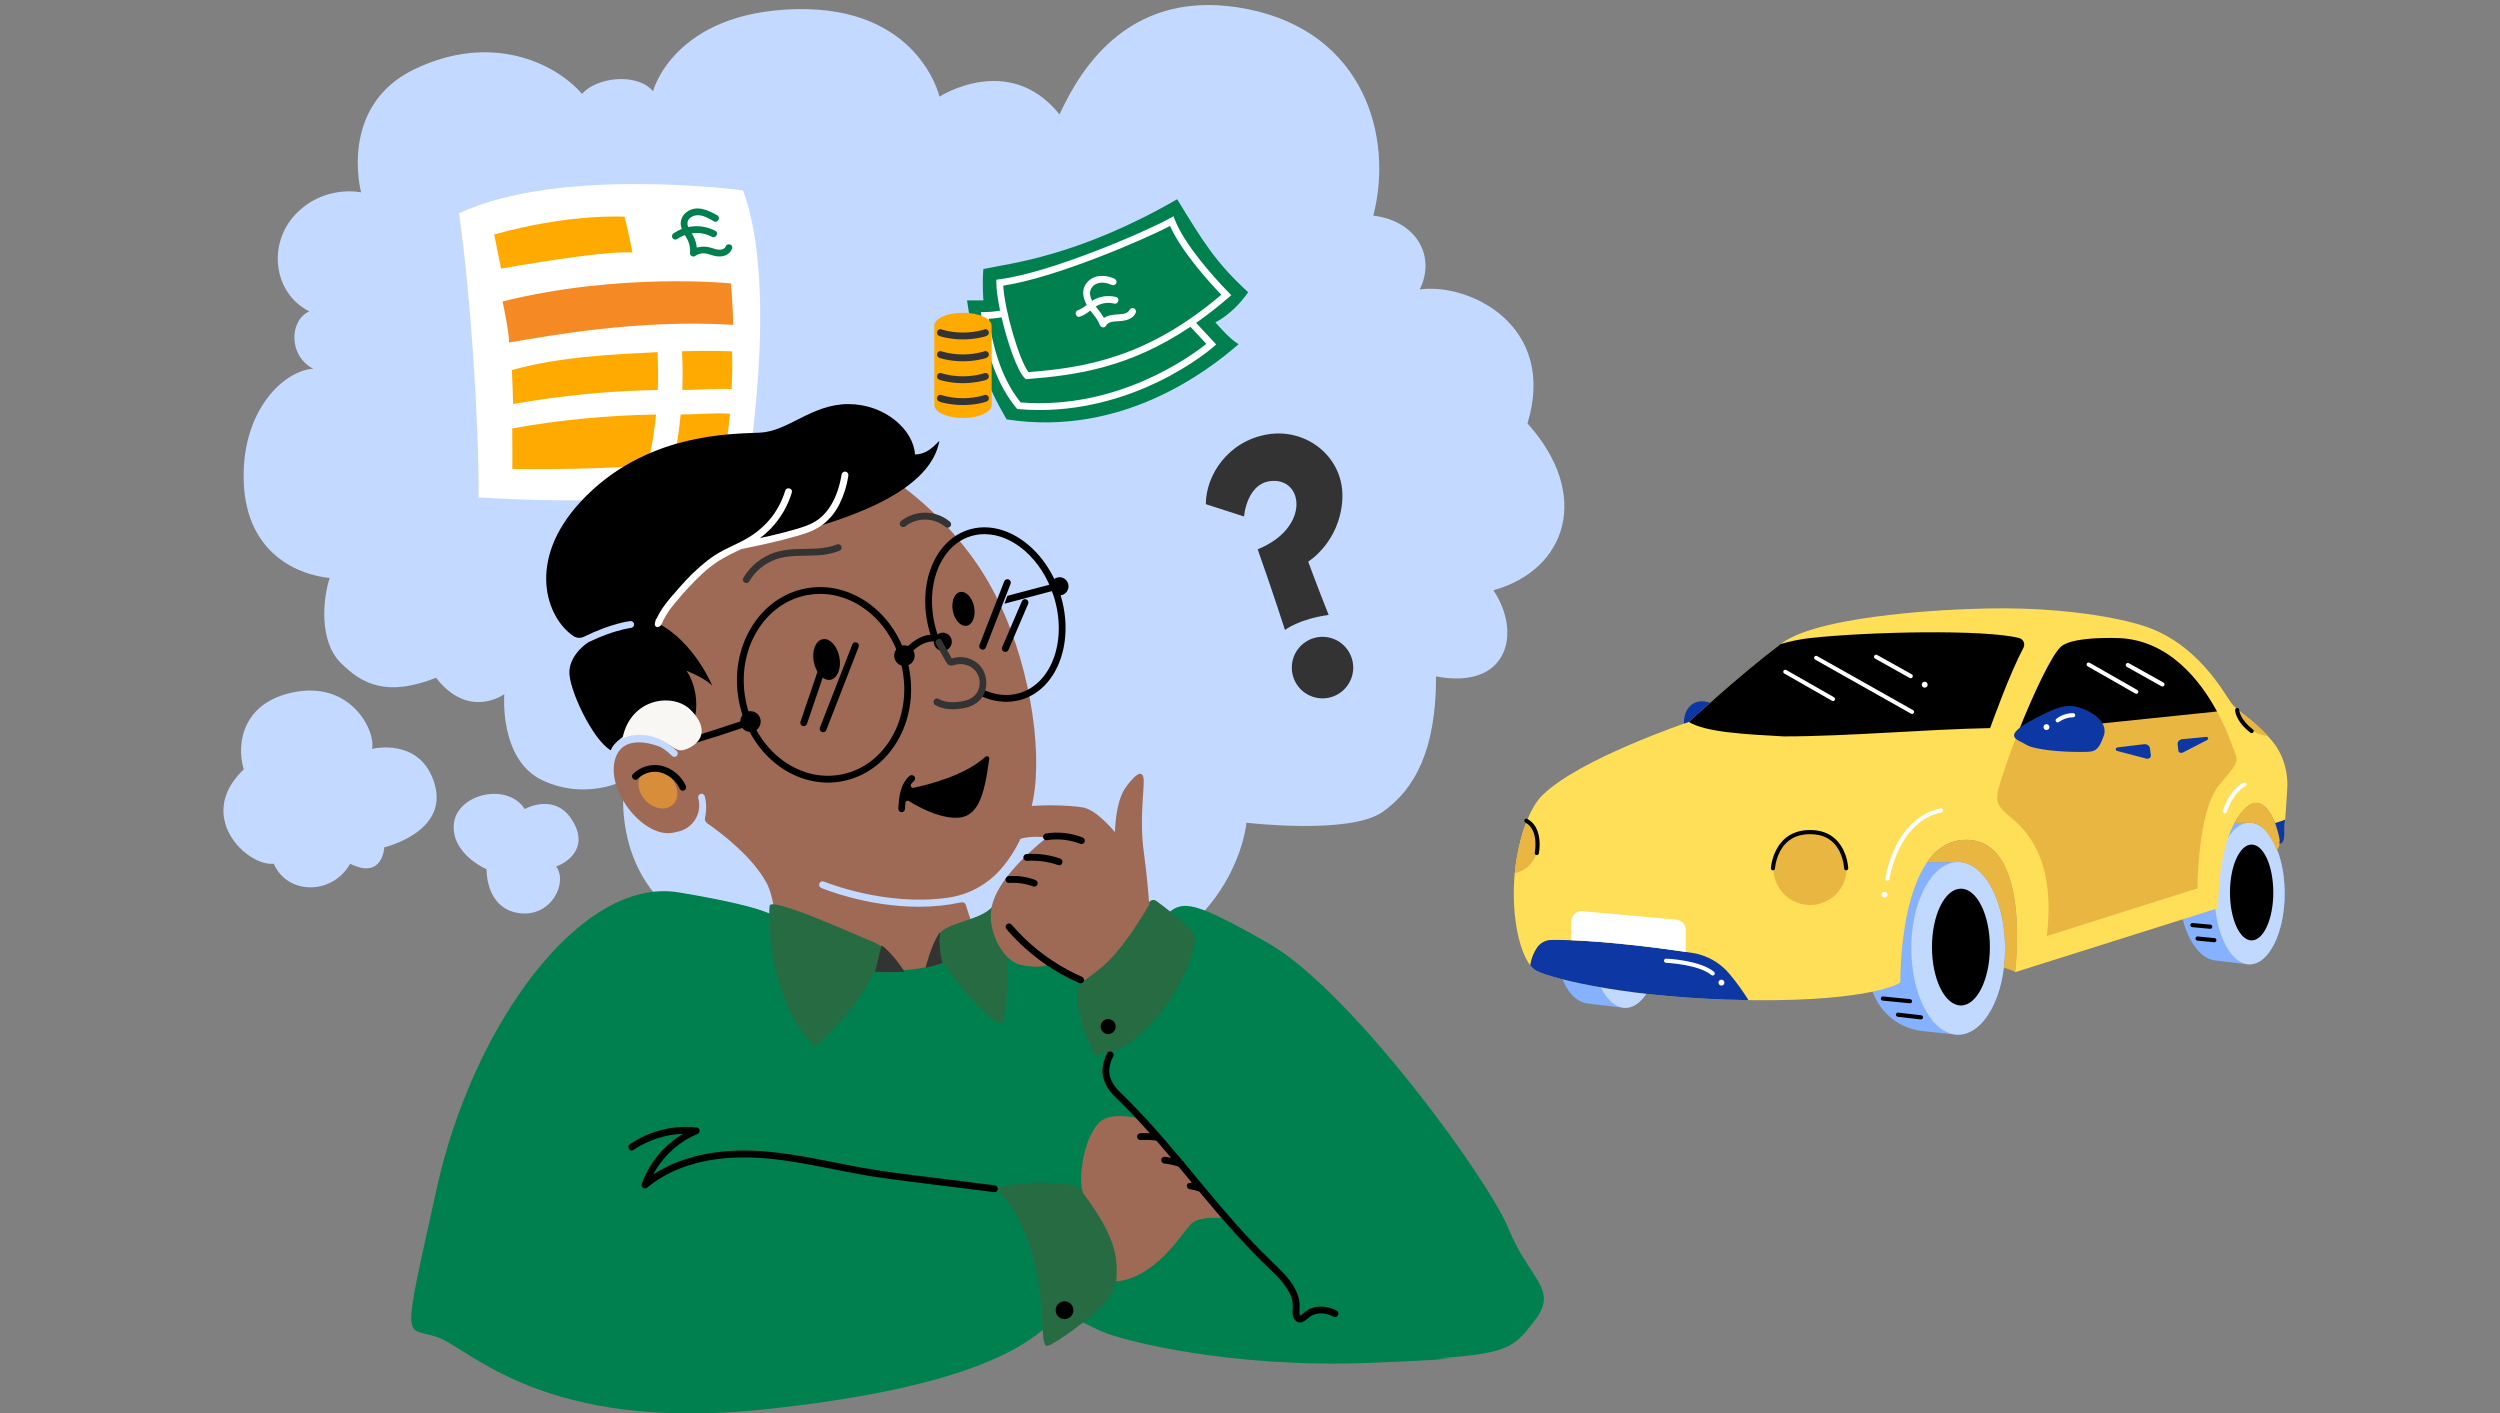 <svg width="497" height="281" viewBox="0 0 497 281" fill="none" xmlns="http://www.w3.org/2000/svg">
<rect x="0" y="0" width="497" height="281" fill="#808080" stroke="none"/>
<g clip-path="url(#clip0_2791_50542)">
<path d="M433.267 177.235C433.267 184.793 436.754 190.51 440.241 190.922L447.215 191.744V191.709C451.067 191.709 454.188 185.406 454.188 177.628C454.188 172.221 452.679 167.525 450.466 165.166C449.496 164.138 448.388 163.546 447.215 163.546C447.098 163.546 446.982 163.552 446.866 163.564H440.584C440.47 163.552 440.355 163.546 440.241 163.546C436.389 163.55 433.267 169.677 433.267 177.235ZM316.151 172.188C316.265 172.188 316.38 172.194 316.493 172.206H322.776C322.892 172.194 323.008 172.188 323.124 172.188C324.298 172.188 325.405 172.774 326.375 173.808C328.589 176.167 330.098 180.863 330.098 186.27C330.098 194.048 326.976 200.351 323.124 200.351V200.382L316.151 199.559C311.638 199.354 309.177 193.431 309.177 185.873C309.177 178.315 312.299 172.188 316.151 172.188ZM379.964 171.365C380.118 171.365 380.27 171.365 380.421 171.388H388.818C388.972 171.373 389.128 171.365 389.284 171.365C390.853 171.365 392.332 172.079 393.628 173.34C396.588 176.219 398.604 181.938 398.604 188.53C398.604 198.009 394.432 205.692 389.284 205.692V205.729L382.224 204.968C380.285 204.771 378.425 204.095 376.81 203.002C375.194 201.908 373.874 200.431 372.966 198.702C371.53 195.903 370.646 192.269 370.646 188.046C370.644 178.833 374.812 171.365 379.964 171.365Z" fill="#85B1FF"/>
<path d="M316.151 186.269C316.151 194.048 319.273 200.351 323.124 200.351C326.976 200.351 330.098 194.048 330.098 186.269C330.098 180.863 328.589 176.167 326.375 173.808C325.405 172.78 324.298 172.188 323.124 172.188C319.273 172.188 316.151 178.493 316.151 186.269ZM447.215 163.55C448.388 163.55 449.496 164.136 450.466 165.17C452.679 167.529 454.188 172.225 454.188 177.632C454.188 185.41 451.067 191.713 447.215 191.713C443.363 191.713 440.241 185.41 440.241 177.632C440.241 169.853 443.363 163.55 447.215 163.55ZM389.284 171.365C390.853 171.365 392.332 172.079 393.628 173.339C396.588 176.219 398.604 181.938 398.604 188.53C398.604 198.009 394.432 205.692 389.284 205.692C384.136 205.692 379.964 198.009 379.964 188.53C379.964 179.051 384.136 171.365 389.284 171.365Z" fill="#C1D9FF"/>
<path d="M443.318 177.426C443.318 182.687 445.246 186.952 447.625 186.952C450.004 186.952 451.932 182.687 451.932 177.426C451.932 172.165 450.004 167.9 447.625 167.9C445.246 167.9 443.318 172.172 443.318 177.426ZM389.832 176.667C393.011 176.667 395.589 181.864 395.589 188.277C395.589 194.69 393.011 199.889 389.832 199.889C386.653 199.889 384.076 194.69 384.076 188.277C384.076 181.864 386.653 176.667 389.832 176.667Z" fill="black"/>
<path d="M440.959 180.536C440.959 180.536 440.754 169.018 444.651 162.849C448.548 156.679 451.419 160.381 453.06 165.728C454.086 167.373 453.983 166.859 453.983 166.859C453.983 166.859 454.496 160.586 454.701 156.884C454.701 156.884 455.316 151.537 451.624 147.218C447.933 142.899 445.061 141.665 443.625 139.814C442.19 137.963 436.857 127.475 425.371 124.184C425.371 124.184 412.654 120.071 390.913 121.099C390.913 121.099 362.197 121.922 354.198 127.886C346.199 133.85 335.739 143.516 335.739 143.516C335.739 143.516 313.792 150.92 306.613 158.118C306.613 158.118 303.126 160.998 301.485 170.869C299.845 180.741 302.101 191.436 305.588 193.081C309.074 194.726 324.868 198.634 348.66 198.84C372.453 199.045 377.786 195.343 377.786 195.343C377.786 195.343 377.375 167.168 390.707 166.962C404.039 166.756 400.553 193.287 400.553 193.287L440.959 180.536Z" fill="#FFDF57"/>
<path d="M421.269 126.858C421.269 126.858 412.244 126.446 409.782 128.503C407.321 130.56 401.578 143.928 398.912 151.743C396.245 159.558 396.245 159.558 400.142 162.849C404.039 166.139 408.552 172.309 406.911 186.089C432.755 177.862 436.857 176.628 436.857 176.628C436.857 176.628 436.857 161.203 441.164 156.062C445.471 150.92 445.061 151.743 443.625 147.835C442.19 143.928 435.626 127.475 421.269 126.858ZM444.228 163.569C444.364 163.322 444.507 163.081 444.651 162.849C448.65 156.37 451.522 160.689 453.163 166.037C453.306 166.267 453.368 168.71 452.547 168.916C450.496 163.98 448.388 163.55 447.215 163.55C447.098 163.55 446.982 163.556 446.866 163.569H444.228ZM400.655 193.184C400.655 193.184 398.479 192.404 398.399 192.361C398.399 192.361 398.604 189.867 398.604 188.53C398.604 181.949 396.588 176.217 393.628 173.34C392.332 172.079 390.853 171.365 389.284 171.365C389.128 171.365 388.972 171.365 388.818 171.388H383.133C384.962 168.77 387.415 167.011 390.707 166.962C402.421 166.781 401.27 187.014 400.655 193.184ZM305.793 167.785C305.793 169.142 305.33 170.459 304.483 171.518C303.635 172.576 302.453 173.313 301.131 173.607C301.217 172.692 301.336 171.777 301.485 170.87C302.037 167.55 302.798 165.025 303.563 163.13C304.26 163.689 304.822 164.397 305.208 165.202C305.594 166.008 305.794 166.891 305.793 167.785ZM359.839 165.317C361.279 165.317 362.687 165.745 363.884 166.547C365.081 167.349 366.015 168.49 366.566 169.824C367.117 171.158 367.261 172.626 366.98 174.042C366.699 175.458 366.006 176.759 364.987 177.78C363.969 178.801 362.672 179.497 361.259 179.778C359.847 180.06 358.383 179.916 357.052 179.363C355.722 178.81 354.585 177.875 353.784 176.674C352.984 175.473 352.557 174.062 352.557 172.618C352.557 170.681 353.324 168.824 354.69 167.455C356.056 166.086 357.908 165.317 359.839 165.317ZM450.847 146.34C449.39 146.162 448.02 145.546 446.918 144.574C445.815 143.602 445.032 142.319 444.669 140.892C446.115 142.165 448.252 143.51 450.847 146.34Z" fill="#EAB642"/>
<path d="M421.269 126.858C421.269 126.858 412.244 126.446 409.782 128.503C407.9 130.076 404.093 138.274 401.215 145.54L440.741 141.445C437.382 135.263 431.183 127.283 421.269 126.858ZM354.012 128.026C355.884 127.478 357.799 127.087 359.736 126.858C371.6 125.556 394.516 125.095 401.394 126.839C401.592 126.889 401.777 126.983 401.934 127.114C402.09 127.246 402.215 127.412 402.298 127.6C402.382 127.787 402.421 127.991 402.414 128.196C402.407 128.401 402.353 128.602 402.257 128.783C399.515 133.953 396.245 143.105 395.63 144.75C383.118 144.956 367.53 146.396 354.608 146.396C347.019 145.984 339.02 145.573 335.739 143.516C335.739 143.516 346.037 133.998 354.012 128.026Z" fill="black"/>
<path d="M453.889 167.277V167.374C453.889 167.374 453.911 167.371 453.889 167.277ZM454.061 166.689C454.018 167.114 453.573 167.888 453.163 167.682C452.958 167.271 453.778 168.093 452.301 163.606C452.967 163.426 453.621 163.207 454.26 162.95C454.115 164.725 454.164 165.693 454.061 166.689ZM304.205 191.886C304.392 190.618 304.863 189.408 305.581 188.347C305.897 187.899 306.312 187.532 306.795 187.274C307.278 187.017 307.814 186.877 308.361 186.866C315.788 186.73 328.215 188.164 336.448 189.439C339.284 189.882 341.869 191.324 343.74 193.507C345.151 195.186 346.44 196.964 347.598 198.828C324.398 198.517 309.023 194.702 305.588 193.081C305.04 192.797 304.566 192.388 304.205 191.886Z" fill="#0D38A3"/>
<path d="M312.356 186.917V183.201C312.355 182.914 312.414 182.63 312.528 182.368C312.643 182.105 312.811 181.869 313.022 181.676C313.233 181.482 313.482 181.335 313.753 181.243C314.024 181.152 314.311 181.118 314.596 181.144L333.261 182.829C333.773 182.874 334.249 183.111 334.596 183.492C334.942 183.873 335.133 184.37 335.131 184.885V189.241C328.34 188.23 319.272 187.185 312.356 186.917Z" fill="white"/>
<path d="M432.917 147.914L433.048 149.201C433.087 149.59 433.583 149.8 433.975 149.596L438.793 147.112C439.152 146.92 438.978 146.46 438.569 146.495L433.821 146.957C433.267 147.017 432.869 147.443 432.917 147.914ZM427.407 148.753L427.59 150.168C427.643 150.595 427.167 150.939 426.692 150.816L420.895 149.29C420.465 149.181 420.532 148.638 420.977 148.582L426.197 147.951C426.8 147.877 427.34 148.237 427.407 148.753Z" fill="#0D38A3"/>
<path d="M339.966 139.701C338.663 139.255 337.01 139.15 335.739 140.637C334.992 141.509 334.74 142.665 334.772 143.852C335.388 143.634 335.739 143.517 335.739 143.517C335.739 143.517 337.427 141.956 339.966 139.701ZM404.45 142.9C408.031 141.024 410.193 140.02 412.449 140.432C414.705 140.843 419.423 143.105 418.192 146.396C416.961 149.686 416.346 149.481 413.064 149.481C409.782 149.481 404.45 149.069 402.809 148.041C401.168 147.013 397.579 146.499 404.45 142.9Z" fill="#0D38A3"/>
<path d="M380.325 141.178L361.235 130.422C361.166 130.386 361.088 130.371 361.01 130.378C360.932 130.386 360.858 130.415 360.796 130.463C360.735 130.512 360.688 130.576 360.662 130.65C360.636 130.724 360.631 130.804 360.649 130.88C360.678 130.985 360.747 131.074 360.842 131.127L379.917 141.879C379.962 141.905 380.012 141.922 380.064 141.928C380.117 141.935 380.171 141.931 380.222 141.916C380.274 141.903 380.322 141.879 380.364 141.846C380.452 141.766 380.507 141.655 380.518 141.536C380.52 141.463 380.502 141.391 380.466 141.328C380.43 141.264 380.376 141.213 380.313 141.178H380.325Z" fill="white"/>
<path d="M364.751 138.777C364.797 138.854 364.814 138.944 364.8 139.032C364.787 139.122 364.745 139.204 364.681 139.267C364.614 139.327 364.53 139.364 364.441 139.374C364.351 139.38 364.262 139.356 364.187 139.306L354.709 133.897C354.663 133.869 354.623 133.833 354.59 133.79C354.558 133.749 354.535 133.702 354.522 133.652C354.508 133.601 354.504 133.547 354.51 133.494C354.516 133.441 354.533 133.389 354.559 133.342C354.586 133.296 354.621 133.257 354.664 133.227C354.748 133.161 354.855 133.132 354.961 133.144C355.013 133.151 355.063 133.168 355.109 133.194L364.587 138.605C364.657 138.645 364.714 138.705 364.751 138.777Z" fill="white"/>
<path d="M380.22 134.231C380.26 134.31 380.273 134.4 380.257 134.488C380.244 134.576 380.2 134.658 380.134 134.718C380.07 134.78 379.987 134.819 379.898 134.829C379.81 134.84 379.721 134.822 379.644 134.778L372.765 130.93C372.716 130.905 372.673 130.869 372.641 130.825C372.608 130.782 372.583 130.733 372.568 130.681C372.553 130.629 372.549 130.574 372.555 130.52C372.561 130.465 372.578 130.412 372.605 130.364C372.632 130.317 372.668 130.275 372.711 130.241C372.754 130.206 372.802 130.18 372.855 130.165C372.907 130.15 372.962 130.146 373.017 130.152C373.071 130.159 373.123 130.176 373.171 130.202L380.05 134.05C380.123 134.093 380.181 134.155 380.22 134.231Z" fill="white"/>
<path d="M425.053 137.338C425.098 137.415 425.116 137.505 425.102 137.593C425.089 137.682 425.047 137.765 424.983 137.827C424.916 137.888 424.832 137.925 424.743 137.934C424.653 137.94 424.564 137.917 424.489 137.867L415.011 132.458C414.965 132.429 414.925 132.393 414.892 132.351C414.86 132.31 414.837 132.263 414.824 132.213C414.81 132.161 414.805 132.108 414.812 132.055C414.818 132.001 414.835 131.949 414.861 131.902C414.887 131.857 414.923 131.818 414.965 131.787C415.05 131.722 415.157 131.693 415.263 131.705C415.315 131.712 415.365 131.729 415.411 131.754L424.889 137.165C424.959 137.205 425.016 137.265 425.053 137.338Z" fill="white"/>
<path d="M430.267 135.876C430.306 135.955 430.319 136.045 430.303 136.133C430.29 136.221 430.247 136.303 430.18 136.363C430.116 136.425 430.033 136.464 429.945 136.474C429.856 136.485 429.767 136.467 429.69 136.423L422.811 132.575C422.762 132.55 422.72 132.514 422.688 132.47C422.654 132.427 422.629 132.378 422.614 132.326C422.6 132.274 422.595 132.219 422.602 132.165C422.607 132.11 422.624 132.057 422.651 132.009C422.678 131.962 422.715 131.92 422.757 131.886C422.8 131.851 422.849 131.825 422.901 131.81C422.954 131.795 423.009 131.791 423.063 131.797C423.117 131.804 423.169 131.821 423.217 131.847L430.096 135.695C430.169 135.738 430.228 135.8 430.267 135.876Z" fill="white"/>
<path d="M382.072 135.923C382.117 135.795 382.204 135.687 382.319 135.617C382.435 135.546 382.57 135.518 382.704 135.536C382.818 135.551 382.925 135.6 383.011 135.676C383.098 135.752 383.159 135.852 383.188 135.964C383.221 136.075 383.221 136.194 383.188 136.305C383.149 136.415 383.077 136.511 382.983 136.579C382.892 136.65 382.781 136.691 382.665 136.696C382.551 136.704 382.437 136.678 382.337 136.622C382.238 136.563 382.158 136.475 382.107 136.371C382.072 136.303 382.05 136.228 382.044 136.151C382.038 136.074 382.048 135.996 382.072 135.923Z" fill="white"/>
<path d="M374.073 177.672C374.118 177.545 374.205 177.437 374.32 177.366C374.435 177.296 374.571 177.267 374.705 177.286C374.819 177.301 374.926 177.349 375.012 177.425C375.098 177.502 375.16 177.602 375.189 177.714C375.222 177.825 375.222 177.944 375.189 178.055C375.15 178.165 375.078 178.26 374.984 178.328C374.893 178.4 374.781 178.441 374.666 178.446C374.552 178.454 374.438 178.428 374.338 178.372C374.239 178.312 374.159 178.225 374.108 178.121C374.073 178.052 374.051 177.977 374.045 177.9C374.039 177.823 374.049 177.746 374.073 177.672Z" fill="white"/>
<path d="M341.666 195.154C341.711 195.026 341.798 194.918 341.913 194.848C342.028 194.777 342.164 194.749 342.298 194.767C342.412 194.782 342.519 194.831 342.605 194.907C342.691 194.983 342.753 195.083 342.782 195.195C342.815 195.306 342.815 195.425 342.782 195.536C342.742 195.646 342.671 195.742 342.577 195.81C342.485 195.881 342.374 195.922 342.259 195.927C342.145 195.935 342.03 195.909 341.931 195.853C341.832 195.793 341.752 195.706 341.701 195.602C341.666 195.534 341.644 195.459 341.638 195.382C341.632 195.305 341.642 195.227 341.666 195.154Z" fill="white"/>
<path d="M406.275 144.356C406.32 144.228 406.407 144.12 406.522 144.049C406.637 143.979 406.773 143.95 406.907 143.969C407.021 143.984 407.128 144.032 407.214 144.109C407.3 144.185 407.362 144.285 407.391 144.397C407.424 144.508 407.424 144.627 407.391 144.738C407.351 144.848 407.28 144.943 407.186 145.012C407.094 145.083 406.983 145.124 406.868 145.129C406.754 145.137 406.639 145.111 406.54 145.055C406.441 144.995 406.361 144.908 406.31 144.804C406.275 144.735 406.253 144.66 406.247 144.583C406.241 144.506 406.251 144.429 406.275 144.356Z" fill="white"/>
<path d="M408.749 143.471C408.714 143.429 408.688 143.381 408.672 143.33C408.656 143.278 408.65 143.224 408.655 143.17C408.66 143.116 408.676 143.064 408.701 143.016C408.726 142.968 408.76 142.926 408.802 142.891C409.765 142.165 410.936 141.771 412.141 141.768C412.25 141.768 412.354 141.811 412.431 141.889C412.508 141.966 412.551 142.07 412.551 142.179C412.551 142.288 412.508 142.393 412.431 142.47C412.354 142.547 412.25 142.591 412.141 142.591C411.128 142.597 410.144 142.924 409.327 143.524C409.286 143.559 409.238 143.585 409.186 143.601C409.135 143.617 409.08 143.623 409.027 143.618C408.973 143.613 408.921 143.597 408.873 143.572C408.825 143.547 408.783 143.513 408.749 143.471Z" fill="white"/>
<path d="M340.218 193.837C337.64 191.694 331.249 191.409 331.193 191.406C331.084 191.402 330.982 191.355 330.908 191.274C330.834 191.194 330.795 191.088 330.799 190.979C330.804 190.87 330.851 190.767 330.931 190.693C331.011 190.619 331.117 190.579 331.226 190.584C331.501 190.584 337.958 190.882 340.749 193.202C340.833 193.271 340.886 193.372 340.897 193.48C340.907 193.589 340.874 193.698 340.805 193.782C340.735 193.866 340.635 193.919 340.527 193.93C340.418 193.94 340.31 193.907 340.226 193.837H340.218Z" fill="white"/>
<path d="M375.164 175.081C375.057 175.066 374.959 175.008 374.894 174.921C374.829 174.834 374.8 174.725 374.816 174.617C375.178 172.46 375.847 170.366 376.801 168.399C378.873 164.144 381.986 161.481 385.805 160.697C385.858 160.686 385.913 160.686 385.965 160.696C386.018 160.707 386.069 160.727 386.114 160.757C386.159 160.787 386.197 160.825 386.227 160.87C386.258 160.915 386.279 160.965 386.289 161.018C386.3 161.071 386.3 161.126 386.29 161.179C386.28 161.232 386.259 161.282 386.23 161.327C386.2 161.372 386.162 161.411 386.117 161.441C386.072 161.472 386.022 161.493 385.969 161.503C377.339 163.272 375.644 174.617 375.628 174.73C375.614 174.829 375.565 174.92 375.49 174.985C375.414 175.051 375.318 175.086 375.218 175.085L375.164 175.081Z" fill="white"/>
<path d="M442.163 161.695C442.112 161.678 442.064 161.651 442.023 161.615C441.983 161.58 441.949 161.537 441.925 161.489C441.901 161.44 441.886 161.388 441.882 161.334C441.879 161.28 441.885 161.226 441.902 161.174C443.381 156.73 445.924 155.621 446.031 155.578C446.081 155.556 446.135 155.543 446.19 155.542C446.245 155.541 446.299 155.551 446.35 155.571C446.401 155.591 446.448 155.621 446.487 155.66C446.526 155.698 446.557 155.744 446.578 155.795C446.599 155.846 446.61 155.9 446.61 155.955C446.61 156.01 446.598 156.064 446.577 156.115C446.555 156.166 446.524 156.211 446.484 156.249C446.445 156.288 446.398 156.317 446.347 156.337C446.324 156.337 444.042 157.341 442.682 161.436C442.647 161.539 442.573 161.624 442.476 161.673C442.378 161.721 442.266 161.729 442.163 161.695Z" fill="white"/>
<path d="M447.625 145.748C447.711 145.747 447.794 145.72 447.864 145.67C447.933 145.62 447.986 145.549 448.013 145.468C448.04 145.386 448.042 145.298 448.016 145.216C447.991 145.134 447.941 145.061 447.873 145.009C445.235 142.99 445.153 141.161 445.153 141.143C445.153 141.034 445.11 140.929 445.033 140.852C444.956 140.775 444.852 140.731 444.743 140.731C444.634 140.731 444.53 140.775 444.453 140.852C444.376 140.929 444.333 141.034 444.333 141.143C444.333 141.231 444.39 143.364 447.377 145.651C447.446 145.71 447.534 145.744 447.625 145.748Z" fill="black"/>
<path d="M352.432 173.027C352.378 173.024 352.326 173.01 352.277 172.987C352.228 172.963 352.185 172.931 352.149 172.89C352.113 172.85 352.085 172.803 352.067 172.752C352.049 172.701 352.042 172.647 352.045 172.593C352.045 172.517 352.561 165.008 359.839 165.008C367.116 165.008 367.428 172.529 367.428 172.605C367.43 172.714 367.39 172.819 367.316 172.898C367.241 172.977 367.138 173.023 367.03 173.027C366.921 173.03 366.816 172.99 366.737 172.916C366.658 172.841 366.611 172.738 366.607 172.63C366.526 171.429 366.206 170.256 365.666 169.181C364.515 166.957 362.554 165.83 359.839 165.83C357.123 165.83 355.121 166.96 353.905 169.189C353.335 170.259 352.981 171.432 352.865 172.64C352.859 172.745 352.813 172.844 352.737 172.916C352.661 172.989 352.56 173.029 352.455 173.029L352.432 173.027Z" fill="black"/>
<path d="M305.432 169.991C305.325 169.969 305.232 169.905 305.173 169.814C305.113 169.723 305.092 169.613 305.114 169.506C305.114 169.461 306.008 164.998 303.241 163.519C303.147 163.467 303.077 163.379 303.047 163.276C303.016 163.173 303.028 163.061 303.078 162.966C303.129 162.871 303.215 162.799 303.317 162.767C303.42 162.735 303.531 162.744 303.627 162.793C305.011 163.533 305.846 164.971 306.037 166.95C306.121 167.858 306.081 168.775 305.916 169.672C305.897 169.765 305.846 169.847 305.773 169.907C305.701 169.966 305.61 169.999 305.516 169.999C305.488 170 305.459 169.997 305.432 169.991Z" fill="black"/>
<path d="M381.822 202.661L377.273 202.128C377.219 202.122 377.167 202.105 377.119 202.079C377.072 202.052 377.03 202.017 376.997 201.974C376.963 201.932 376.938 201.883 376.923 201.83C376.908 201.778 376.904 201.723 376.91 201.669C376.916 201.615 376.933 201.563 376.959 201.516C376.985 201.468 377.021 201.426 377.063 201.392C377.106 201.359 377.154 201.334 377.207 201.319C377.259 201.304 377.313 201.299 377.367 201.305L381.916 201.838C382.025 201.844 382.127 201.894 382.2 201.975C382.272 202.057 382.309 202.164 382.303 202.273C382.297 202.382 382.248 202.484 382.166 202.557C382.085 202.63 381.978 202.667 381.869 202.661H381.822Z" fill="black"/>
<path d="M379.646 199.452L374.278 198.919C374.224 198.914 374.172 198.898 374.124 198.873C374.077 198.847 374.034 198.812 374 198.77C373.966 198.729 373.94 198.68 373.924 198.628C373.908 198.576 373.903 198.522 373.908 198.468C373.913 198.414 373.929 198.361 373.955 198.314C373.98 198.266 374.015 198.223 374.056 198.189C374.098 198.154 374.146 198.128 374.198 198.113C374.25 198.097 374.304 198.091 374.358 198.097L379.728 198.629C379.837 198.635 379.939 198.683 380.012 198.764C380.085 198.845 380.123 198.952 380.118 199.061C380.112 199.17 380.064 199.273 379.983 199.346C379.902 199.419 379.796 199.457 379.687 199.452H379.646Z" fill="black"/>
<path d="M439.336 184.645L435.813 184.318C435.704 184.307 435.604 184.254 435.534 184.17C435.464 184.086 435.43 183.977 435.44 183.868C435.45 183.759 435.503 183.658 435.587 183.588C435.671 183.518 435.78 183.485 435.889 183.495L439.41 183.822C439.464 183.824 439.517 183.837 439.566 183.86C439.615 183.883 439.659 183.916 439.695 183.955C439.731 183.995 439.759 184.042 439.778 184.093C439.796 184.144 439.804 184.198 439.802 184.252C439.8 184.306 439.787 184.359 439.764 184.408C439.741 184.457 439.709 184.501 439.669 184.537C439.629 184.574 439.582 184.602 439.532 184.62C439.481 184.639 439.427 184.647 439.373 184.645H439.336Z" fill="black"/>
<path d="M440.153 187.318L436.836 186.991C436.782 186.986 436.73 186.97 436.682 186.944C436.634 186.919 436.592 186.884 436.558 186.842C436.523 186.8 436.498 186.752 436.482 186.7C436.466 186.648 436.461 186.594 436.466 186.54C436.471 186.486 436.487 186.433 436.512 186.385C436.538 186.337 436.573 186.295 436.614 186.261C436.656 186.226 436.704 186.2 436.756 186.184C436.808 186.169 436.862 186.163 436.916 186.168L440.235 186.495C440.344 186.501 440.446 186.549 440.519 186.63C440.592 186.711 440.63 186.818 440.624 186.927C440.619 187.036 440.571 187.139 440.49 187.212C440.409 187.285 440.303 187.324 440.194 187.318H440.153Z" fill="black"/>
<g clip-path="url(#clip1_2791_50542)">
<path d="M129.82 18.128C129.82 18.128 133.888 2.362 158.296 1.818C182.705 1.275 186.773 19.215 186.773 19.215C186.773 19.215 200.604 10.245 210.639 22.749C214.978 13.235 225.013 -2.803 248.065 1.818C271.117 6.439 277.084 27.098 273.016 42.864C281.694 43.952 285.491 51.019 282.237 57.543C292 56.184 309.628 64.611 303.662 84.183C316.408 98.318 311.527 113.268 296.882 117.346C302.577 125.773 299.865 137.189 285.491 134.471C285.491 148.878 281.423 156.761 274.914 161.382C268.405 166.003 247.794 163.557 247.794 163.557C247.794 163.557 245.895 186.119 217.961 193.73C190.027 201.341 175.653 185.847 175.653 185.847C175.653 185.847 159.11 194.002 139.855 185.032C120.599 176.061 124.125 155.13 124.125 155.13C124.125 155.13 116.531 159.208 107.852 155.13C99.174 151.053 100.259 138.005 100.259 138.005C100.259 138.005 93.207 143.17 86.698 134.743C76.935 138.549 72.053 136.102 67.714 131.753C63.375 127.404 64.189 118.977 65.545 114.899C59.578 114.356 49.001 110.278 48.459 95.871C47.916 81.464 56.595 73.581 62.29 73.309C57.408 70.863 57.408 63.795 61.477 61.893C54.425 58.359 53.069 48.573 58.764 42.593C64.46 36.612 71.782 38.243 71.782 38.243C71.782 38.243 67.172 21.118 82.359 13.779C97.547 6.439 110.293 12.42 115.717 18.672C118.429 15.41 126.566 14.322 129.82 18.128ZM90.224 163.829C89.682 169.809 96.733 172.799 96.733 172.799C96.733 172.799 96.462 180.41 102.971 181.498C109.48 182.585 113.005 175.517 110.564 172.256C113.548 171.168 117.073 167.906 113.548 162.741C110.022 157.577 104.327 160.839 104.327 160.839C100.801 155.402 90.767 157.849 90.224 163.829ZM59.307 137.461C48.459 139.092 46.831 147.519 48.459 152.956C38.695 162.198 49.001 172.256 54.425 171.712C57.137 177.964 66.087 177.964 69.613 171.712C76.122 174.974 76.393 168.45 76.393 168.45C76.393 168.45 89.139 165.46 86.427 155.946C83.715 146.432 73.952 148.878 73.952 148.878C74.766 145.616 70.155 135.83 59.307 137.461Z" fill="#C4D9FF"/>
<path d="M195.5 59.724C195.5 59.724 195.228 56.19 195.5 53.472C200.654 52.384 214.219 51.025 234.023 39.607C239.177 48.035 241.619 52.112 248.13 58.093C245.146 62.443 241.619 64.074 241.619 64.074C241.619 64.074 244.332 67.337 246.231 68.424C239.991 73.861 222.9 86.91 200.112 83.376C196.314 76.852 193.872 70.871 192.244 59.724H195.5Z" fill="#00804F"/>
<path d="M225.745 62.269C225.173 63.432 223.819 63.748 222.639 63.843C221.73 63.914 220.366 63.819 219.872 64.757C219.582 65.3 218.811 65.113 218.632 64.593C218.271 63.549 217.495 62.704 216.833 61.84C216.804 61.804 216.776 61.763 216.749 61.725C216.139 62.256 215.439 62.674 214.682 62.959C213.847 63.231 213.494 61.916 214.321 61.649C214.95 61.41 215.531 61.059 216.036 60.613C215.293 59.235 214.951 57.623 216.009 56.264C216.586 55.541 217.409 55.057 218.32 54.904C219.455 54.749 220.609 54.938 221.635 55.448C221.79 55.54 221.902 55.689 221.947 55.863C221.993 56.037 221.969 56.222 221.879 56.378C221.785 56.529 221.636 56.639 221.464 56.684C221.292 56.73 221.108 56.708 220.952 56.623C220.021 56.204 218.852 55.981 217.9 56.457C217.497 56.634 217.164 56.939 216.95 57.323C216.735 57.708 216.652 58.152 216.711 58.588C216.772 59.013 216.906 59.424 217.107 59.803C217.264 59.697 217.427 59.601 217.596 59.515C218.916 58.85 220.43 58.682 221.863 59.042C222.712 59.254 222.349 60.564 221.502 60.352C220.895 60.198 220.263 60.167 219.644 60.261C219.024 60.354 218.429 60.57 217.894 60.896L217.84 60.931L218.176 61.369C218.654 61.947 219.087 62.56 219.47 63.204C220.162 62.731 221.076 62.576 221.912 62.519C222.824 62.457 224.118 62.5 224.573 61.578C224.665 61.424 224.814 61.311 224.987 61.266C225.161 61.22 225.345 61.244 225.501 61.334C225.655 61.428 225.766 61.578 225.812 61.752C225.857 61.926 225.833 62.112 225.745 62.269ZM244.234 59.154C242.172 60.942 240.021 62.623 237.788 64.191L241.779 68.473L241.255 68.938C241.087 69.085 237.104 72.57 230.319 75.867C224.809 78.545 216.483 81.514 206.633 81.514C205.282 81.514 203.903 81.455 202.496 81.337L202.208 81.313L202.026 81.09C198.402 76.618 196.202 70.808 195.1 62.81L194.995 62.038H195.771C196.792 62.026 197.812 61.935 198.82 61.766C198.361 59.572 198.076 57.577 198.076 56.198V55.6L198.671 55.524C209.015 54.195 228.149 45.884 232.606 43.372L233.284 42.989L233.569 43.717C235.932 49.766 244.188 58.082 244.269 58.164L244.787 58.683L244.234 59.154ZM236.657 64.966C224.554 73.089 214.045 74.6 204.235 75.356L203.923 75.381L203.703 75.16C202.197 73.652 200.277 68.092 199.113 63.09C198.265 63.234 197.41 63.33 196.552 63.378C197.637 70.599 199.655 75.905 202.9 80.008C222.208 81.538 236.876 70.718 239.817 68.361L236.657 64.966ZM242.799 58.596C240.989 56.72 234.988 50.272 232.604 44.913C227.202 47.763 209.633 55.269 199.449 56.783C199.688 61.573 202.618 71.632 204.465 73.975C215.808 73.081 228.111 71.075 242.799 58.596Z" fill="white"/>
<path d="M197.127 64.757C197.127 63.329 194.576 62.174 191.429 62.174C188.282 62.174 185.732 63.329 185.732 64.757C185.735 64.802 185.741 64.847 185.749 64.892H185.732V80.66H185.759C185.917 82.019 188.396 83.107 191.44 83.107C194.484 83.107 196.966 82.019 197.137 80.66V64.89C197.136 64.845 197.133 64.801 197.127 64.757Z" fill="#FFAA00"/>
<path d="M191.43 67.475C190.324 67.474 189.22 67.366 188.134 67.151C186.718 66.88 186.276 66.695 186.276 66.116C186.276 65.935 186.347 65.763 186.474 65.635C186.601 65.508 186.774 65.436 186.954 65.436C187.089 65.436 187.221 65.476 187.334 65.55C190.014 66.304 192.849 66.304 195.529 65.55C195.641 65.477 195.772 65.437 195.906 65.436C195.996 65.436 196.084 65.453 196.166 65.487C196.249 65.521 196.324 65.571 196.387 65.634C196.45 65.698 196.5 65.773 196.534 65.855C196.568 65.938 196.585 66.026 196.585 66.116C196.585 66.695 196.145 66.874 194.726 67.151C193.641 67.366 192.537 67.474 191.43 67.475ZM191.43 71.825C190.324 71.824 189.22 71.715 188.134 71.501C186.718 71.229 186.276 71.044 186.276 70.465C186.276 70.285 186.347 70.112 186.474 69.985C186.601 69.857 186.774 69.786 186.954 69.786C187.089 69.786 187.221 69.826 187.334 69.9C190.014 70.654 192.849 70.654 195.529 69.9C195.641 69.826 195.772 69.787 195.906 69.786C195.996 69.785 196.084 69.803 196.166 69.837C196.249 69.871 196.324 69.921 196.387 69.984C196.45 70.047 196.5 70.122 196.534 70.205C196.568 70.287 196.585 70.376 196.585 70.465C196.585 71.044 196.145 71.224 194.726 71.501C193.641 71.716 192.537 71.824 191.43 71.825ZM191.43 76.174C190.324 76.173 189.22 76.065 188.134 75.851C186.718 75.579 186.276 75.394 186.276 74.815C186.276 74.635 186.347 74.462 186.474 74.335C186.601 74.207 186.774 74.135 186.954 74.135C187.089 74.136 187.221 74.175 187.334 74.25C190.014 75.004 192.849 75.004 195.529 74.25C195.641 74.176 195.772 74.136 195.906 74.135C195.996 74.135 196.084 74.153 196.166 74.186C196.249 74.221 196.324 74.271 196.387 74.334C196.45 74.397 196.5 74.472 196.534 74.555C196.568 74.637 196.585 74.726 196.585 74.815C196.585 75.394 196.145 75.574 194.726 75.851C193.641 76.065 192.537 76.174 191.43 76.174ZM191.43 80.524C190.324 80.523 189.22 80.415 188.134 80.201C186.718 79.929 186.276 79.744 186.276 79.165C186.276 78.985 186.347 78.812 186.474 78.684C186.601 78.557 186.774 78.485 186.954 78.485C187.089 78.486 187.221 78.525 187.334 78.599C190.014 79.353 192.849 79.353 195.529 78.599C195.641 78.526 195.772 78.486 195.906 78.485C195.996 78.485 196.084 78.502 196.166 78.536C196.249 78.57 196.324 78.62 196.387 78.683C196.45 78.747 196.5 78.822 196.534 78.904C196.568 78.987 196.585 79.076 196.585 79.165C196.585 79.744 196.145 79.923 194.726 80.201C193.641 80.415 192.537 80.523 191.43 80.524Z" fill="#333333"/>
<path d="M251.928 86.366C259.796 85.007 267.392 90.988 266.849 99.415C266.307 107.843 260.067 111.649 260.067 111.649C260.067 111.649 261.966 116.814 264.136 122.252C258.168 123.067 255.455 125.242 255.455 125.242C255.455 125.242 253.014 117.63 250.029 109.202C260.067 105.124 259.253 95.881 253.556 95.609C247.859 95.338 247.316 102.678 247.316 102.678L239.72 100.231C239.72 94.522 244.061 87.725 251.928 86.366ZM262.916 126.601C261.708 126.601 260.528 126.96 259.524 127.632C258.521 128.304 257.738 129.26 257.276 130.377C256.814 131.495 256.693 132.725 256.929 133.911C257.164 135.098 257.746 136.188 258.599 137.043C259.453 137.899 260.541 138.481 261.725 138.717C262.909 138.953 264.136 138.832 265.252 138.369C266.367 137.906 267.32 137.122 267.991 136.116C268.662 135.111 269.02 133.928 269.02 132.718C269.02 131.096 268.377 129.54 267.232 128.393C266.087 127.246 264.535 126.601 262.916 126.601Z" fill="#333333"/>
<path d="M147.724 37.849C147.724 37.849 111.404 32.979 91.242 42.401C93.493 57.812 95.253 84.045 95.145 98.885C135.407 101.343 148.345 95.221 148.345 95.221C148.345 95.221 155.012 57.566 147.724 37.849Z" fill="white"/>
<path d="M124.163 43.082C124.163 43.082 125.006 46.372 125.717 50.19C119.422 49.788 99.605 53.403 99.605 53.403L98.247 46.623C113.213 42.393 124.163 43.082 124.163 43.082ZM130.767 77.519C130.866 75.021 130.845 72.516 130.706 70.007C122.37 70.445 111.841 70.79 101.763 73.56C101.838 75.478 101.969 78.348 102.015 80.314C111.52 78.622 121.134 77.689 130.766 77.522L130.767 77.519ZM135.641 77.513C138.867 77.554 142.229 77.146 145.45 77.365C145.672 72.877 145.532 69.856 145.532 69.856C145.532 69.856 141.621 69.661 135.586 69.82C135.721 72.385 135.739 74.95 135.64 77.516L135.641 77.513ZM130.425 82.407C120.847 82.55 111.286 83.474 101.837 85.168C101.882 89.743 101.85 93.219 101.85 93.219C101.85 93.219 115.371 93.495 128.742 92.571C129.519 89.22 130.081 85.825 130.425 82.407ZM135.315 82.391C135.001 85.67 134.5 88.93 133.813 92.156C137.409 91.812 140.866 91.365 143.892 90.779C144.464 87.956 144.874 85.103 145.118 82.235C141.903 82.026 138.545 82.43 135.315 82.391Z" fill="#FFAA00"/>
<path d="M99.913 59.929C99.913 59.929 101.208 65.853 101.201 68.095C109.338 66.7 127.121 63.434 145.744 64.578C145.753 61.215 145.308 56.339 145.308 56.339C145.308 56.339 123.344 54.104 99.913 59.929Z" fill="#F58923"/>
<path d="M144.222 49.063C144.107 49.422 143.65 49.592 143.289 49.634C142.641 49.71 142.009 49.447 141.401 49.266C140.472 48.957 139.468 48.942 138.523 49.223C138.447 48.399 138.205 47.602 137.812 46.879C137.722 46.717 137.616 46.551 137.511 46.383C138.899 46.177 140.311 46.421 141.541 47.079C142.306 47.488 142.973 46.303 142.21 45.889C140.558 45.02 138.651 44.756 136.813 45.142C136.703 44.871 136.654 44.577 136.67 44.283C136.734 43.429 137.639 42.905 138.408 42.808C139.672 42.648 140.875 43.406 141.923 43.996C142.674 44.427 143.342 43.237 142.589 42.802C140.774 41.76 138.425 40.691 136.492 42.167C136.096 42.451 135.78 42.834 135.577 43.277C135.374 43.721 135.291 44.209 135.335 44.692C135.371 44.972 135.439 45.246 135.539 45.51C134.965 45.732 134.418 46.022 133.912 46.375C133.76 46.471 133.651 46.622 133.608 46.797C133.564 46.971 133.589 47.154 133.678 47.309C133.77 47.461 133.919 47.571 134.092 47.612C134.265 47.654 134.449 47.626 134.603 47.533C135.08 47.2 135.598 46.931 136.144 46.733L136.453 47.252C137.023 48.17 137.274 49.255 137.169 50.339C137.12 50.846 137.796 51.167 138.192 50.896C138.702 50.532 139.315 50.343 139.937 50.359C140.702 50.379 141.422 50.744 142.16 50.897C143.477 51.188 145.077 50.819 145.533 49.378C145.799 48.531 144.487 48.216 144.222 49.063Z" fill="#00804F"/>
<path d="M163.786 175.247C163.923 175.307 176.021 180.271 188.489 178.456C192.482 177.891 196.15 175.929 198.848 172.916C201.929 169.441 204.294 164.732 205.416 158.754C207.308 148.7 204.605 130.767 197.308 117.181C190.01 103.595 178.388 95.987 178.388 95.987C178.388 95.987 162.172 86.477 141.631 99.248C123.734 110.388 129.023 139.462 130.68 146.747C132.132 147.341 133.452 148.22 134.564 149.331C134.653 149.428 134.711 149.549 134.733 149.68C134.754 149.81 134.737 149.944 134.684 150.064C134.631 150.185 134.544 150.288 134.434 150.36C134.324 150.432 134.195 150.47 134.064 150.469C133.97 150.47 133.878 150.45 133.792 150.412C133.706 150.374 133.629 150.319 133.566 150.249C132.841 149.503 132.003 148.877 131.083 148.393V148.431C131.083 148.431 123.515 145.171 122.164 151.42C120.812 157.67 128.11 166.637 133.785 165.55C134.218 165.468 134.612 165.381 134.975 165.278C136.317 164.944 137.476 164.097 138.207 162.918C138.939 161.738 139.184 160.319 138.891 158.961C138.856 158.8 138.826 158.702 138.818 158.689C138.791 158.604 138.782 158.514 138.789 158.425C138.797 158.336 138.822 158.25 138.863 158.171C138.904 158.092 138.96 158.022 139.028 157.964C139.097 157.907 139.175 157.864 139.26 157.837C139.344 157.81 139.433 157.8 139.522 157.808C139.61 157.816 139.696 157.841 139.775 157.883C139.854 157.924 139.923 157.98 139.98 158.049C140.037 158.117 140.08 158.196 140.107 158.281C140.461 159.674 140.477 161.131 140.156 162.531C140.108 162.746 140.126 162.971 140.207 163.176C140.288 163.381 140.428 163.556 140.61 163.68C143.561 165.729 149.631 170.367 152.434 175.603C156.218 182.668 152.434 205.764 173.786 206.851C190.307 207.69 196.464 200.253 198.416 196.833C198.675 196.376 198.809 195.859 198.803 195.334C198.798 194.809 198.654 194.294 198.386 193.844C196.853 191.276 193.553 185.391 192.029 179.932C191.971 179.738 191.841 179.574 191.666 179.473C191.491 179.372 191.285 179.341 191.089 179.388C188.319 179.98 185.495 180.272 182.664 180.26C172.353 180.26 163.745 176.728 163.261 176.519C163.179 176.484 163.105 176.434 163.042 176.371C162.98 176.307 162.93 176.232 162.896 176.15C162.862 176.067 162.845 175.979 162.845 175.889C162.846 175.8 162.864 175.711 162.898 175.629C162.932 175.547 162.982 175.472 163.045 175.409C163.108 175.346 163.183 175.296 163.265 175.262C163.347 175.228 163.435 175.211 163.524 175.211C163.613 175.211 163.701 175.229 163.783 175.264L163.786 175.247Z" fill="#9E6A56"/>
<path d="M181.894 90.34C181.624 85.472 175.945 80.334 168.644 80.334C161.343 80.334 156.746 85.743 151.068 86.013C145.389 86.284 128.083 86.013 115.374 99.806C104.633 111.466 108.573 122.738 113.97 126.435C114.28 126.645 114.639 126.769 115.012 126.794C115.385 126.819 115.758 126.745 116.093 126.578C121.52 123.917 125.092 123.498 125.309 123.474C125.488 123.455 125.667 123.508 125.808 123.621C125.948 123.734 126.037 123.899 126.056 124.078C126.075 124.257 126.022 124.437 125.909 124.577C125.796 124.717 125.631 124.807 125.452 124.826C125.436 124.826 123.559 125.042 120.517 126.162C119.527 126.524 118.332 127.017 116.985 127.666C116.985 127.666 113.47 129.829 113.2 133.345C112.929 136.861 117.932 147.274 121.447 149.167C121.718 147.815 125.06 144.932 128.478 144.84C133.48 144.704 136.455 147.138 137.807 143.623C139.159 140.107 138.077 135.509 136.455 133.345C140.511 134.968 141.592 136.32 141.592 136.32C141.592 136.32 138.077 127.666 130.776 123.879C133.751 119.011 139.7 112.25 145.378 109.545C151.057 106.841 184.046 102.513 186.75 87.638C185.409 88.988 184.057 90.34 181.894 90.34Z" fill="black"/>
<path d="M194.442 185.966C194.442 185.966 191.208 193.999 172.999 192.911C164.303 190.464 154.171 182.515 154.171 182.515C154.171 182.515 154.519 180.674 134.951 177.411C115.384 174.148 93.914 204.06 86.848 236.148C79.782 268.236 80.325 263.613 86.848 265.789C93.37 267.964 107.774 284.824 151.801 280.201C195.828 275.578 204.796 266.333 208.601 263.341C212.406 260.35 214.58 262.526 218.929 264.429C223.277 266.333 244.747 271.771 272.467 270.684C300.188 269.596 300.188 268.78 305.08 262.526C309.972 256.271 303.993 254.368 299.916 244.306C295.84 234.245 268.391 196.718 252.085 187.473C235.778 178.227 234.691 178.771 230.615 183.122C226.538 187.473 220.779 169.773 194.442 185.966Z" fill="#00804F"/>
<path d="M208.694 263.591C212.489 260.597 214.658 262.774 218.995 264.68C223.332 266.585 244.746 272.03 272.395 270.941C279.191 270.669 284.322 270.421 288.25 270.102C275.106 269.852 268.871 262.23 265.618 260.597C262.366 258.964 259.655 262.23 258.3 260.869C256.944 259.508 259.113 257.33 254.776 253.247C250.439 249.164 227.669 222.76 223.332 218.132C218.995 213.505 220.35 211.327 222.519 206.972C224.687 202.616 224.958 191.502 229.81 183.88C225.728 185.429 219.087 171.007 194.571 186.134C194.571 186.134 191.346 194.178 173.184 193.089C164.51 190.639 154.405 182.682 154.405 182.682C154.405 182.682 154.738 180.905 136.275 177.75C143.394 182.266 143.394 214.501 138.216 224.121C136.59 226.026 130.897 229.293 129 235.009C139.301 229.837 143.909 227.115 163.155 231.198C182.4 235.281 195.141 236.642 200.02 236.37C204.899 236.098 215.2 235.009 219.266 244.536C223.332 254.064 208.694 261.958 208.694 263.591Z" fill="#00804F"/>
<path d="M183.999 192.435C183.999 192.435 185.006 188.209 186.633 185.764C188.26 183.318 194.768 183.046 197.208 180.329C199.649 177.612 201.547 193.1 199.378 203.426C195.581 203.154 187.487 191.407 187.487 191.407C187.487 191.407 187.061 191.769 183.999 192.435ZM179.661 193.25C179.661 193.25 176.599 188.481 173.887 187.394C171.176 186.307 153.278 178.155 153.007 180.057C152.736 181.959 152.465 198.535 161.956 208.046C170.633 200.709 173.719 193.244 173.719 193.244C173.719 193.244 175.94 193.394 179.661 193.247V193.25ZM214.835 195.546C212.936 197.448 215.377 205.6 217.546 209.676C229.207 209.676 239.783 188.209 237.071 185.22C235.064 183.006 231.566 180.345 229.888 179.114C229.77 179.028 229.636 178.968 229.494 178.938C229.351 178.908 229.204 178.909 229.063 178.941C228.921 178.973 228.787 179.035 228.671 179.123C228.555 179.211 228.46 179.323 228.391 179.451C222.593 190.073 216.676 193.704 214.835 195.546ZM213.235 235.621C210.908 235.238 203.947 234.36 197.87 236.338C200.359 238.181 203.988 243.371 205.886 252.066C207.784 260.762 206.699 268.098 208.326 267.555C209.954 267.011 217.275 261.849 219.987 258.588C222.653 255.384 224.792 247.199 214.585 236.352C214.227 235.966 213.753 235.709 213.235 235.621Z" fill="#266B42"/>
<path d="M187.333 191.409C187.069 191.542 186.278 191.868 184.051 192.369C184.051 192.369 185.03 188.143 186.613 185.695C186.699 185.567 186.795 185.446 186.9 185.333C186.515 187.844 187.119 190.569 187.333 191.409ZM175.246 187.914C175.246 187.914 174.742 190.049 173.951 193.313C173.951 193.375 173.927 193.438 173.916 193.5C174.006 193.296 174.051 193.185 174.051 193.185C174.051 193.185 176.211 193.332 179.831 193.185C179.831 193.187 177.57 189.57 175.246 187.92V187.914Z" fill="#333333"/>
<path d="M215.78 194.804C215.608 195.076 208.336 191.813 208.336 191.813C208.336 191.813 206.432 192.629 202.896 191.813C199.361 190.997 196.097 185.015 197.185 180.12C198.273 175.225 203.984 169.787 208.064 166.524C202.352 165.708 200.72 168.155 197.729 168.427C194.737 168.699 191.745 168.427 192.017 166.796C192.289 165.164 198.545 162.445 200.992 161.085C203.44 159.726 212.687 159.997 215.407 160.541C218.127 161.085 221.662 165.436 221.662 165.436C221.662 165.436 221.662 159.454 223.838 156.462C226.014 153.471 227.374 152.927 227.374 155.375C227.374 157.822 226.558 163.261 227.374 169.243C228.19 175.225 228.462 179.848 228.462 179.848C221.39 191.813 218.301 192.629 215.78 194.804ZM217.039 225.26C215.135 228.795 214.273 235.443 215.456 237.374C222.032 246.225 222.236 250.182 221.926 254.75C229.512 254.032 234.709 245.654 236.613 243.479C238.517 241.303 244.5 242.345 244.5 242.345L226.699 222.269C220.855 221.428 218.943 221.725 217.039 225.26Z" fill="#9E6A56"/>
<path d="M166.862 130.613C167.295 132.838 166.514 134.864 165.113 135.136C163.711 135.408 162.222 133.828 161.787 131.6C161.351 129.372 162.135 127.351 163.537 127.077C164.938 126.802 166.427 128.388 166.862 130.613ZM190.885 117.692C189.718 117.918 189.067 119.596 189.426 121.457C189.786 123.317 191.029 124.623 192.194 124.397C193.359 124.172 194.012 122.493 193.65 120.633C193.288 118.772 192.05 117.464 190.885 117.692Z" fill="black"/>
<path d="M164.173 132.887L160.424 143.905C160.378 144.038 160.291 144.154 160.176 144.236C160.061 144.318 159.923 144.362 159.781 144.362C159.707 144.363 159.634 144.351 159.564 144.327C159.48 144.299 159.402 144.254 159.334 144.195C159.267 144.137 159.212 144.066 159.173 143.986C159.133 143.906 159.11 143.819 159.104 143.731C159.098 143.642 159.11 143.553 159.138 143.468L162.89 132.45C162.916 132.363 162.959 132.282 163.018 132.212C163.076 132.142 163.148 132.084 163.229 132.043C163.31 132.001 163.399 131.976 163.489 131.969C163.58 131.962 163.672 131.974 163.758 132.003C163.844 132.033 163.924 132.079 163.992 132.14C164.06 132.201 164.115 132.274 164.154 132.357C164.192 132.439 164.214 132.529 164.217 132.62C164.221 132.711 164.206 132.802 164.173 132.887ZM170.315 127.72C170.147 127.656 169.961 127.66 169.796 127.733C169.632 127.806 169.503 127.94 169.438 128.108L163.001 144.652C162.937 144.82 162.941 145.006 163.014 145.17C163.087 145.334 163.221 145.462 163.389 145.527C163.467 145.558 163.55 145.574 163.633 145.573C163.77 145.574 163.903 145.533 164.016 145.456C164.129 145.379 164.216 145.27 164.265 145.143L170.703 128.598C170.735 128.515 170.751 128.426 170.749 128.337C170.747 128.248 170.727 128.16 170.691 128.079C170.655 127.997 170.603 127.924 170.539 127.862C170.474 127.801 170.398 127.752 170.315 127.72ZM180.748 132.987C181.7 138.093 180.845 143.225 178.342 147.432C175.838 151.639 171.929 154.475 167.39 155.313C166.467 155.49 165.529 155.58 164.588 155.583C156.276 155.583 148.653 148.811 146.879 139.299C145.927 134.192 146.782 129.061 149.285 124.854C151.789 120.647 155.696 117.81 160.237 116.973C169.574 115.226 178.776 122.413 180.748 132.987ZM179.416 133.236C177.761 124.375 170.711 118.065 163.042 118.065C162.185 118.066 161.329 118.145 160.486 118.301C156.336 119.073 152.771 121.647 150.449 125.542C148.127 129.438 147.316 134.266 148.209 139.047C150.045 148.887 158.536 155.589 167.138 153.991C171.289 153.218 174.853 150.645 177.175 146.749C179.497 142.853 180.306 138.018 179.416 133.236ZM200.516 115.191C200.432 115.158 200.344 115.143 200.254 115.145C200.165 115.147 200.077 115.166 199.996 115.202C199.914 115.238 199.84 115.29 199.779 115.354C199.717 115.419 199.669 115.495 199.637 115.578L194.713 128.235C194.681 128.318 194.665 128.407 194.667 128.496C194.669 128.585 194.688 128.673 194.724 128.754C194.761 128.836 194.812 128.91 194.877 128.971C194.942 129.033 195.018 129.081 195.101 129.113C195.179 129.143 195.262 129.158 195.345 129.159C195.482 129.159 195.616 129.117 195.728 129.04C195.841 128.963 195.928 128.853 195.977 128.725L200.901 116.068C200.934 115.986 200.95 115.897 200.948 115.808C200.946 115.719 200.927 115.631 200.891 115.549C200.856 115.468 200.804 115.394 200.739 115.333C200.675 115.271 200.599 115.223 200.516 115.191ZM210.77 118.087C207.813 108.797 199.631 103.07 192.527 105.324C185.422 107.578 182.047 116.973 185.004 126.26C185.104 126.58 185.216 126.894 185.33 127.206C185.783 127.111 186.233 127.021 186.686 126.973C186.548 126.604 186.415 126.233 186.293 125.851C183.564 117.271 186.542 108.64 192.933 106.616C193.839 106.33 194.783 106.185 195.733 106.186C201.356 106.186 207.126 111.151 209.473 118.501C212.202 127.081 209.223 135.709 202.832 137.736C200.269 138.549 197.542 138.175 195.02 136.888C195 136.954 194.974 137.017 194.941 137.078C194.754 137.426 194.488 137.725 194.165 137.953C195.967 138.952 197.988 139.491 200.049 139.521C201.13 139.524 202.204 139.358 203.234 139.031C210.338 136.771 213.713 127.379 210.77 118.087ZM199.588 129.544C199.674 129.579 199.766 129.597 199.859 129.598C199.992 129.598 200.122 129.559 200.233 129.486C200.344 129.412 200.431 129.308 200.483 129.186L204.397 120.059C204.469 119.894 204.473 119.707 204.407 119.539C204.34 119.371 204.21 119.237 204.045 119.165C203.879 119.093 203.692 119.09 203.524 119.156C203.356 119.222 203.222 119.352 203.15 119.517L199.238 128.644C199.201 128.725 199.18 128.813 199.177 128.902C199.174 128.992 199.188 129.081 199.22 129.164C199.251 129.248 199.299 129.324 199.361 129.39C199.422 129.455 199.495 129.507 199.577 129.544H199.588Z" fill="black"/>
<path d="M151.217 143.462C151.217 143.889 151.085 144.306 150.839 144.655C150.593 145.003 150.245 145.264 149.843 145.403C149.442 145.541 149.008 145.549 148.602 145.426C148.196 145.303 147.838 145.055 147.579 144.716C144.211 145.87 140.824 146.954 137.42 147.969C136.579 148.218 136.224 146.897 137.059 146.649C140.449 145.639 143.818 144.561 147.164 143.415C147.17 142.871 147.389 142.352 147.774 141.972C148.159 141.591 148.678 141.38 149.217 141.386C149.757 141.391 150.272 141.612 150.649 142.001C151.026 142.389 151.235 142.912 151.23 143.456L151.217 143.462ZM210.622 114.761C210.215 114.762 209.82 114.902 209.502 115.159C209.184 115.415 208.963 115.773 208.874 116.174L200.276 118.448L199.674 120.012C199.712 120.008 199.75 120.001 199.788 119.993L209.107 117.516C209.272 117.783 209.504 118.001 209.779 118.149C210.054 118.298 210.363 118.372 210.674 118.363C210.986 118.354 211.29 118.264 211.557 118.1C211.823 117.937 212.042 117.706 212.193 117.43C212.344 117.155 212.421 116.845 212.416 116.53C212.412 116.216 212.326 115.908 212.167 115.637C212.009 115.367 211.783 115.142 211.511 114.987C211.24 114.831 210.934 114.749 210.622 114.75V114.761ZM187.433 125.774C187.016 125.773 186.613 125.919 186.292 126.187C185.081 126.044 183.855 126.264 182.768 126.821C182.088 127.166 181.456 127.6 180.887 128.111C180.767 128.215 180.654 128.321 180.537 128.431C180.303 128.339 180.054 128.292 179.802 128.291C179.355 128.291 178.92 128.439 178.564 128.713C178.208 128.987 177.952 129.372 177.835 129.807C177.718 130.243 177.747 130.706 177.917 131.123C178.086 131.541 178.388 131.89 178.775 132.118C179.162 132.345 179.612 132.437 180.056 132.381C180.5 132.324 180.913 132.121 181.231 131.804C181.55 131.486 181.755 131.072 181.816 130.625C181.878 130.177 181.791 129.722 181.57 129.33L181.632 129.267C182.735 128.253 184.161 127.479 185.636 127.512C185.634 127.534 185.634 127.556 185.636 127.578C185.635 127.935 185.74 128.285 185.936 128.582C186.133 128.88 186.413 129.112 186.74 129.249C187.067 129.386 187.428 129.422 187.775 129.353C188.123 129.284 188.442 129.112 188.693 128.859C188.944 128.607 189.115 128.285 189.184 127.934C189.254 127.583 189.218 127.22 189.083 126.89C188.947 126.559 188.718 126.277 188.423 126.078C188.128 125.88 187.782 125.774 187.427 125.774H187.433Z" fill="black"/>
<path d="M133.749 159.976C135.12 158.698 134.909 156.235 133.277 154.476C131.645 152.716 129.21 152.326 127.838 153.604C126.466 154.882 126.677 157.344 128.31 159.103C129.942 160.863 132.377 161.253 133.749 159.976Z" fill="#D88D3A"/>
<path d="M123.75 146.784C124.842 146.31 126.018 146.066 127.207 146.066C128.395 146.066 129.571 146.31 130.664 146.784C134.387 148.397 134.387 150.01 137.046 148.666C139.706 147.321 140.769 144.632 137.312 141.137C133.855 137.641 125.345 138.717 123.75 146.784Z" fill="#F8F7F3"/>
<path d="M188.884 103.755C189.011 103.884 189.083 104.057 189.083 104.238C189.083 104.418 189.011 104.591 188.884 104.72C188.754 104.843 188.581 104.912 188.401 104.912C188.222 104.912 188.049 104.843 187.919 104.72C186.809 103.82 185.427 103.319 183.997 103.296C182.566 103.273 181.169 103.731 180.031 104.595C179.9 104.718 179.727 104.787 179.547 104.787C179.366 104.787 179.193 104.718 179.063 104.595C178.936 104.466 178.865 104.293 178.865 104.112C178.865 103.932 178.936 103.759 179.063 103.63C180.455 102.501 182.201 101.895 183.996 101.918C185.791 101.941 187.522 102.591 188.884 103.755ZM166.457 108.21C163.806 109.3 160.907 109.027 158.109 109.166C156.703 109.203 155.308 109.434 153.965 109.853C152.756 110.267 151.624 110.879 150.615 111.662C149.466 112.551 148.499 113.65 147.765 114.901C147.319 115.659 148.501 116.345 148.947 115.588C150.137 113.554 152.006 112.002 154.228 111.202C156.807 110.297 159.575 110.556 162.258 110.414C163.819 110.377 165.361 110.076 166.82 109.523C166.992 109.47 167.137 109.354 167.226 109.198C167.315 109.042 167.341 108.858 167.299 108.684C167.249 108.511 167.133 108.364 166.975 108.275C166.818 108.186 166.631 108.163 166.457 108.21Z" fill="#333333"/>
<path d="M186.093 128.033C186.569 128.931 187.058 129.822 187.562 130.707C187.774 131.139 188.023 131.549 188.304 131.934C188.7 132.402 189.2 132.371 189.727 132.214C190.355 132.011 191.02 131.967 191.667 132.085C192.315 132.204 192.926 132.482 193.451 132.898C193.958 133.324 194.342 133.89 194.56 134.534C194.778 135.177 194.822 135.871 194.686 136.539C194.372 138.085 193.193 138.956 191.797 139.317C190.965 139.516 190.112 139.606 189.259 139.583C188.327 139.617 187.402 139.393 186.578 138.934C185.835 138.48 185.165 139.69 185.905 140.144C187.546 141.149 189.629 141.115 191.443 140.816C193.092 140.536 194.781 139.721 195.569 138.082C195.931 137.313 196.107 136.461 196.081 135.603C196.054 134.745 195.826 133.907 195.417 133.164C194.558 131.651 192.967 130.783 191.329 130.643C190.859 130.608 190.387 130.636 189.924 130.727C189.704 130.749 189.488 130.808 189.286 130.901C189.02 131.069 189.368 130.887 189.286 131.021C189.215 130.87 189.131 130.725 189.036 130.59C188.417 129.52 187.817 128.438 187.237 127.344C186.82 126.557 185.67 127.262 186.088 128.049L186.093 128.033Z" fill="#333333"/>
<path d="M181.61 156.616C181.517 156.635 181.42 156.626 181.333 156.589C181.246 156.552 181.172 156.489 181.121 156.408C181.07 156.328 181.044 156.234 181.047 156.139C181.05 156.044 181.082 155.952 181.139 155.875C181.311 155.64 181.507 155.424 181.724 155.23C181.848 155.105 181.918 154.935 181.918 154.758C181.918 154.581 181.848 154.411 181.724 154.286C181.598 154.163 181.43 154.094 181.254 154.094C181.079 154.094 180.91 154.163 180.785 154.286C178.946 155.918 178.712 158.491 178.584 160.797C178.585 160.974 178.656 161.143 178.78 161.269C178.905 161.394 179.073 161.465 179.249 161.466C179.425 161.463 179.592 161.391 179.716 161.266C179.84 161.142 179.911 160.973 179.914 160.797C179.936 160.409 179.96 160.013 179.994 159.612C180.001 159.532 180.029 159.455 180.074 159.389C180.119 159.322 180.18 159.269 180.251 159.233C180.323 159.197 180.402 159.18 180.482 159.184C180.562 159.187 180.64 159.211 180.708 159.254C182.626 160.46 186.206 162.392 189.66 162.573C194.427 162.825 195.646 158.328 196.662 150.87C196.676 150.774 196.66 150.676 196.617 150.59C196.573 150.503 196.504 150.433 196.419 150.388C196.333 150.342 196.236 150.325 196.141 150.337C196.045 150.35 195.956 150.392 195.885 150.458C191.93 154.085 184.896 155.921 181.61 156.616Z" fill="black"/>
<path d="M168.162 93.773C167.988 93.727 167.803 93.751 167.646 93.84C167.49 93.93 167.374 94.077 167.325 94.251C166.827 97.383 165.674 100.622 163.257 102.792C161.911 104.001 160.238 104.604 158.529 105.111C156.646 105.671 154.739 106.148 152.823 106.591C152.248 106.722 151.673 106.847 151.096 106.975C151.841 106.417 152.541 105.8 153.188 105.131C155.148 103.097 156.596 100.624 157.412 97.918C157.666 97.075 156.349 96.715 156.099 97.555C155.457 99.692 154.382 101.674 152.941 103.376C151.396 105.149 149.514 106.596 147.403 107.63C146.235 108.225 145.036 108.76 143.875 109.366C142.744 109.955 141.665 110.641 140.651 111.415C138.659 112.995 136.822 114.762 135.163 116.69C134.207 117.763 133.256 118.841 132.376 119.981C131.956 120.523 131.567 121.089 131.212 121.676C131.029 121.979 130.861 122.287 130.708 122.604C130.637 122.748 130.569 122.896 130.504 123.043L130.405 123.062C130.405 123.062 130.405 123.087 130.405 123.098C130.303 123.414 130.225 123.738 130.171 124.066C130.161 124.138 130.166 124.212 130.186 124.282C130.206 124.352 130.24 124.417 130.286 124.474C130.332 124.53 130.389 124.576 130.454 124.609C130.518 124.643 130.589 124.662 130.662 124.667C131.441 124.667 131.634 123.796 131.91 123.239C132.525 122.053 133.277 120.943 134.15 119.932C135.865 117.815 137.725 115.82 139.717 113.961C140.7 113.055 141.757 112.234 142.877 111.505C144.096 110.764 145.358 110.097 146.657 109.508L147.376 109.156C151.118 108.381 154.867 107.597 158.548 106.525C160.456 105.979 162.292 105.333 163.851 104.069C165.135 102.997 166.178 101.664 166.911 100.159C167.775 98.408 168.361 96.534 168.65 94.603C168.688 94.428 168.659 94.246 168.569 94.092C168.478 93.938 168.333 93.824 168.162 93.773Z" fill="white"/>
<path d="M265.063 261.753C264.626 261.514 264.157 261.338 263.67 261.23C262.707 260.997 261.694 261.101 260.797 261.524C259.848 262.012 258.978 263.455 257.769 262.704C256.897 262.159 256.929 260.998 256.992 260.094C257.063 258.96 256.803 257.829 256.243 256.842C254.997 254.543 252.966 252.851 251.129 251.051C249.231 249.19 247.399 247.256 245.618 245.281C243.143 242.533 240.761 239.705 238.397 236.864H238.346C237.788 236.658 237.21 236.513 236.622 236.431C236.502 236.432 236.384 236.4 236.28 236.339L236.142 236.233C236.016 236.105 235.944 235.932 235.944 235.752C235.944 235.571 236.016 235.399 236.142 235.271C236.404 235.178 236.678 235.126 236.955 235.118L235.261 233.092C234.939 232.705 234.619 232.318 234.296 231.934C233.882 231.795 233.464 231.662 233.039 231.572C232.768 231.509 232.497 231.452 232.209 231.406C232.087 231.384 231.963 231.365 231.838 231.349H231.813H231.74L231.521 231.324C231.343 231.318 231.174 231.244 231.048 231.118C230.923 230.991 230.849 230.822 230.843 230.643C230.844 230.463 230.915 230.29 231.042 230.162C231.169 230.035 231.341 229.963 231.521 229.962C231.949 230.008 232.375 230.076 232.795 230.155C231.833 229.015 230.861 227.88 229.878 226.751C228.831 226.619 227.774 226.585 226.72 226.65C226.541 226.65 226.368 226.578 226.241 226.45C226.114 226.323 226.043 226.149 226.043 225.969C226.043 225.788 226.114 225.615 226.241 225.487C226.368 225.36 226.541 225.288 226.72 225.288C227.341 225.254 227.962 225.254 228.583 225.288C227.319 223.871 226.037 222.474 224.723 221.107C223.807 220.157 222.875 219.222 221.928 218.301C221.153 217.613 220.497 216.8 219.987 215.896C219.464 214.874 219.109 213.853 219.174 212.69C219.22 211.513 219.551 210.365 220.137 209.345C220.578 208.587 221.763 209.274 221.305 210.031C221.052 210.47 220.858 210.941 220.73 211.431C220.475 212.376 220.402 213.431 220.774 214.354C221.102 215.218 221.597 216.008 222.229 216.68C223.121 217.606 224.07 218.481 224.972 219.404C225.875 220.328 226.775 221.275 227.656 222.232C230.222 224.991 232.662 227.873 235.101 230.776C235.19 230.82 235.269 230.881 235.333 230.957C235.396 231.033 235.443 231.122 235.47 231.218C236.269 232.178 237.067 233.141 237.866 234.105C241.216 238.142 244.569 242.182 248.142 246.025C249.909 247.932 251.744 249.762 253.62 251.56C255.411 253.279 257.257 255.188 258.051 257.607C258.244 258.199 258.352 258.815 258.374 259.438C258.39 259.914 258.317 260.391 258.328 260.87C258.317 261.058 258.345 261.245 258.412 261.421C258.428 261.461 258.477 261.557 258.515 261.546C258.656 261.466 258.786 261.367 258.9 261.252C259.103 261.069 259.298 260.887 259.515 260.723C261.312 259.361 263.852 259.525 265.749 260.568C266.514 260.998 265.828 262.175 265.063 261.753ZM126.789 154.834C127.385 154.239 128.125 153.812 128.936 153.594C129.748 153.376 130.601 153.375 131.413 153.591C132.234 153.833 132.993 154.25 133.639 154.815C134.285 155.379 134.801 156.077 135.153 156.86C135.245 157.015 135.394 157.128 135.567 157.174C135.74 157.219 135.925 157.195 136.08 157.105C136.232 157.011 136.342 156.862 136.387 156.688C136.433 156.515 136.41 156.331 136.324 156.174C135.878 155.222 135.23 154.38 134.427 153.705C133.624 153.03 132.684 152.538 131.673 152.265C130.643 152.009 129.565 152.023 128.542 152.307C127.519 152.591 126.585 153.135 125.832 153.886C125.222 154.501 126.179 155.46 126.789 154.834ZM197.696 235.633L182.615 233.748C180.116 233.435 177.614 233.133 175.123 232.76C172.632 232.386 170.201 231.942 167.75 231.449C162.917 230.501 158.085 229.485 153.178 228.998C148.885 228.573 144.545 228.606 140.295 229.412C136.612 230.109 132.977 231.422 129.854 233.498C131.253 230.854 133.291 228.606 135.78 226.96C136.674 226.375 137.62 225.874 138.607 225.465C138.761 225.417 138.894 225.316 138.981 225.18C139.068 225.043 139.104 224.879 139.082 224.718C139.06 224.558 138.982 224.41 138.862 224.301C138.741 224.193 138.587 224.131 138.425 224.127C133.775 223.659 129.107 224.831 125.222 227.442C124.504 227.927 125.181 229.109 125.908 228.616C128.834 226.646 132.249 225.533 135.769 225.405C132.998 227.059 130.688 229.389 129.052 232.179C128.455 233.208 127.956 234.29 127.561 235.413C127.522 235.557 127.531 235.71 127.587 235.849C127.643 235.988 127.742 236.104 127.87 236.181C128 236.251 128.148 236.278 128.294 236.259C128.44 236.24 128.576 236.176 128.683 236.075C131.779 233.492 135.549 231.872 139.452 230.984C143.518 230.063 147.717 229.929 151.861 230.253C156.702 230.635 161.47 231.615 166.227 232.547C168.618 233.018 171.008 233.487 173.415 233.874C175.904 234.277 178.405 234.595 180.904 234.906L195.845 236.775L197.693 237.006C197.873 237.005 198.045 236.933 198.172 236.806C198.299 236.678 198.37 236.505 198.371 236.325C198.37 236.144 198.299 235.971 198.173 235.842C198.047 235.713 197.876 235.638 197.696 235.633ZM200.569 175.533C202.223 175.418 203.881 175.659 205.435 176.238C205.608 176.285 205.793 176.262 205.949 176.173C206.105 176.084 206.22 175.938 206.27 175.764C206.313 175.59 206.288 175.405 206.2 175.249C206.112 175.093 205.967 174.977 205.795 174.925C204.125 174.309 202.345 174.052 200.569 174.171C200.391 174.175 200.221 174.248 200.095 174.375C199.969 174.502 199.896 174.672 199.892 174.852C199.893 175.032 199.965 175.204 200.092 175.332C200.218 175.459 200.39 175.531 200.569 175.533ZM204.117 171.136C206.242 170.999 208.372 171.288 210.384 171.986C211.211 172.272 211.566 170.956 210.745 170.673C208.616 169.937 206.364 169.631 204.117 169.774C203.939 169.778 203.768 169.851 203.642 169.978C203.516 170.105 203.443 170.276 203.44 170.455C203.441 170.635 203.513 170.808 203.64 170.935C203.767 171.063 203.938 171.135 204.117 171.136ZM215.174 166.47C212.846 165.564 210.319 165.3 207.855 165.707C207.683 165.757 207.536 165.873 207.448 166.03C207.359 166.186 207.335 166.372 207.381 166.546C207.433 166.718 207.548 166.863 207.704 166.952C207.859 167.04 208.043 167.065 208.216 167.02C210.442 166.681 212.719 166.944 214.81 167.783C214.984 167.83 215.168 167.806 215.324 167.717C215.48 167.628 215.594 167.48 215.643 167.306C215.686 167.133 215.662 166.95 215.575 166.794C215.488 166.638 215.344 166.522 215.174 166.47ZM211.628 258.697C211.28 258.697 210.939 258.801 210.649 258.995C210.36 259.19 210.134 259.466 210 259.79C209.867 260.113 209.832 260.469 209.9 260.813C209.968 261.156 210.136 261.472 210.382 261.719C210.629 261.967 210.943 262.135 211.284 262.204C211.626 262.272 211.981 262.237 212.302 262.103C212.624 261.969 212.9 261.742 213.093 261.451C213.287 261.16 213.39 260.817 213.39 260.467C213.39 259.998 213.204 259.547 212.874 259.215C212.544 258.883 212.095 258.697 211.628 258.697ZM220.302 205.58C220.597 205.58 220.885 205.492 221.13 205.328C221.375 205.163 221.566 204.929 221.679 204.655C221.792 204.382 221.822 204.08 221.764 203.79C221.707 203.499 221.565 203.232 221.356 203.023C221.148 202.813 220.882 202.67 220.593 202.613C220.304 202.555 220.004 202.585 219.731 202.698C219.459 202.811 219.226 203.003 219.062 203.25C218.899 203.496 218.811 203.786 218.811 204.082C218.811 204.479 218.968 204.86 219.248 205.141C219.527 205.422 219.907 205.58 220.302 205.58ZM215.176 194.227C210.96 192.389 207.098 189.819 203.768 186.635C202.821 185.727 201.922 184.775 201.071 183.778C200.942 183.652 200.77 183.582 200.591 183.582C200.412 183.582 200.24 183.652 200.111 183.778C199.988 183.908 199.919 184.08 199.919 184.26C199.919 184.44 199.988 184.612 200.111 184.742C203.175 188.314 206.835 191.322 210.926 193.63C212.084 194.281 213.276 194.872 214.491 195.404C214.647 195.489 214.83 195.511 215.002 195.466C215.175 195.42 215.323 195.31 215.418 195.158C215.506 195.003 215.53 194.818 215.485 194.645C215.44 194.471 215.329 194.322 215.176 194.23V194.227Z" fill="black"/>
</g>
</g>
<defs>
<clipPath id="clip0_2791_50542">
<rect width="420" height="280" fill="white" transform="translate(38 1)"/>
</clipPath>
<clipPath id="clip1_2791_50542">
<rect width="280" height="280" fill="white" transform="translate(38 1)"/>
</clipPath>
</defs>
</svg>
